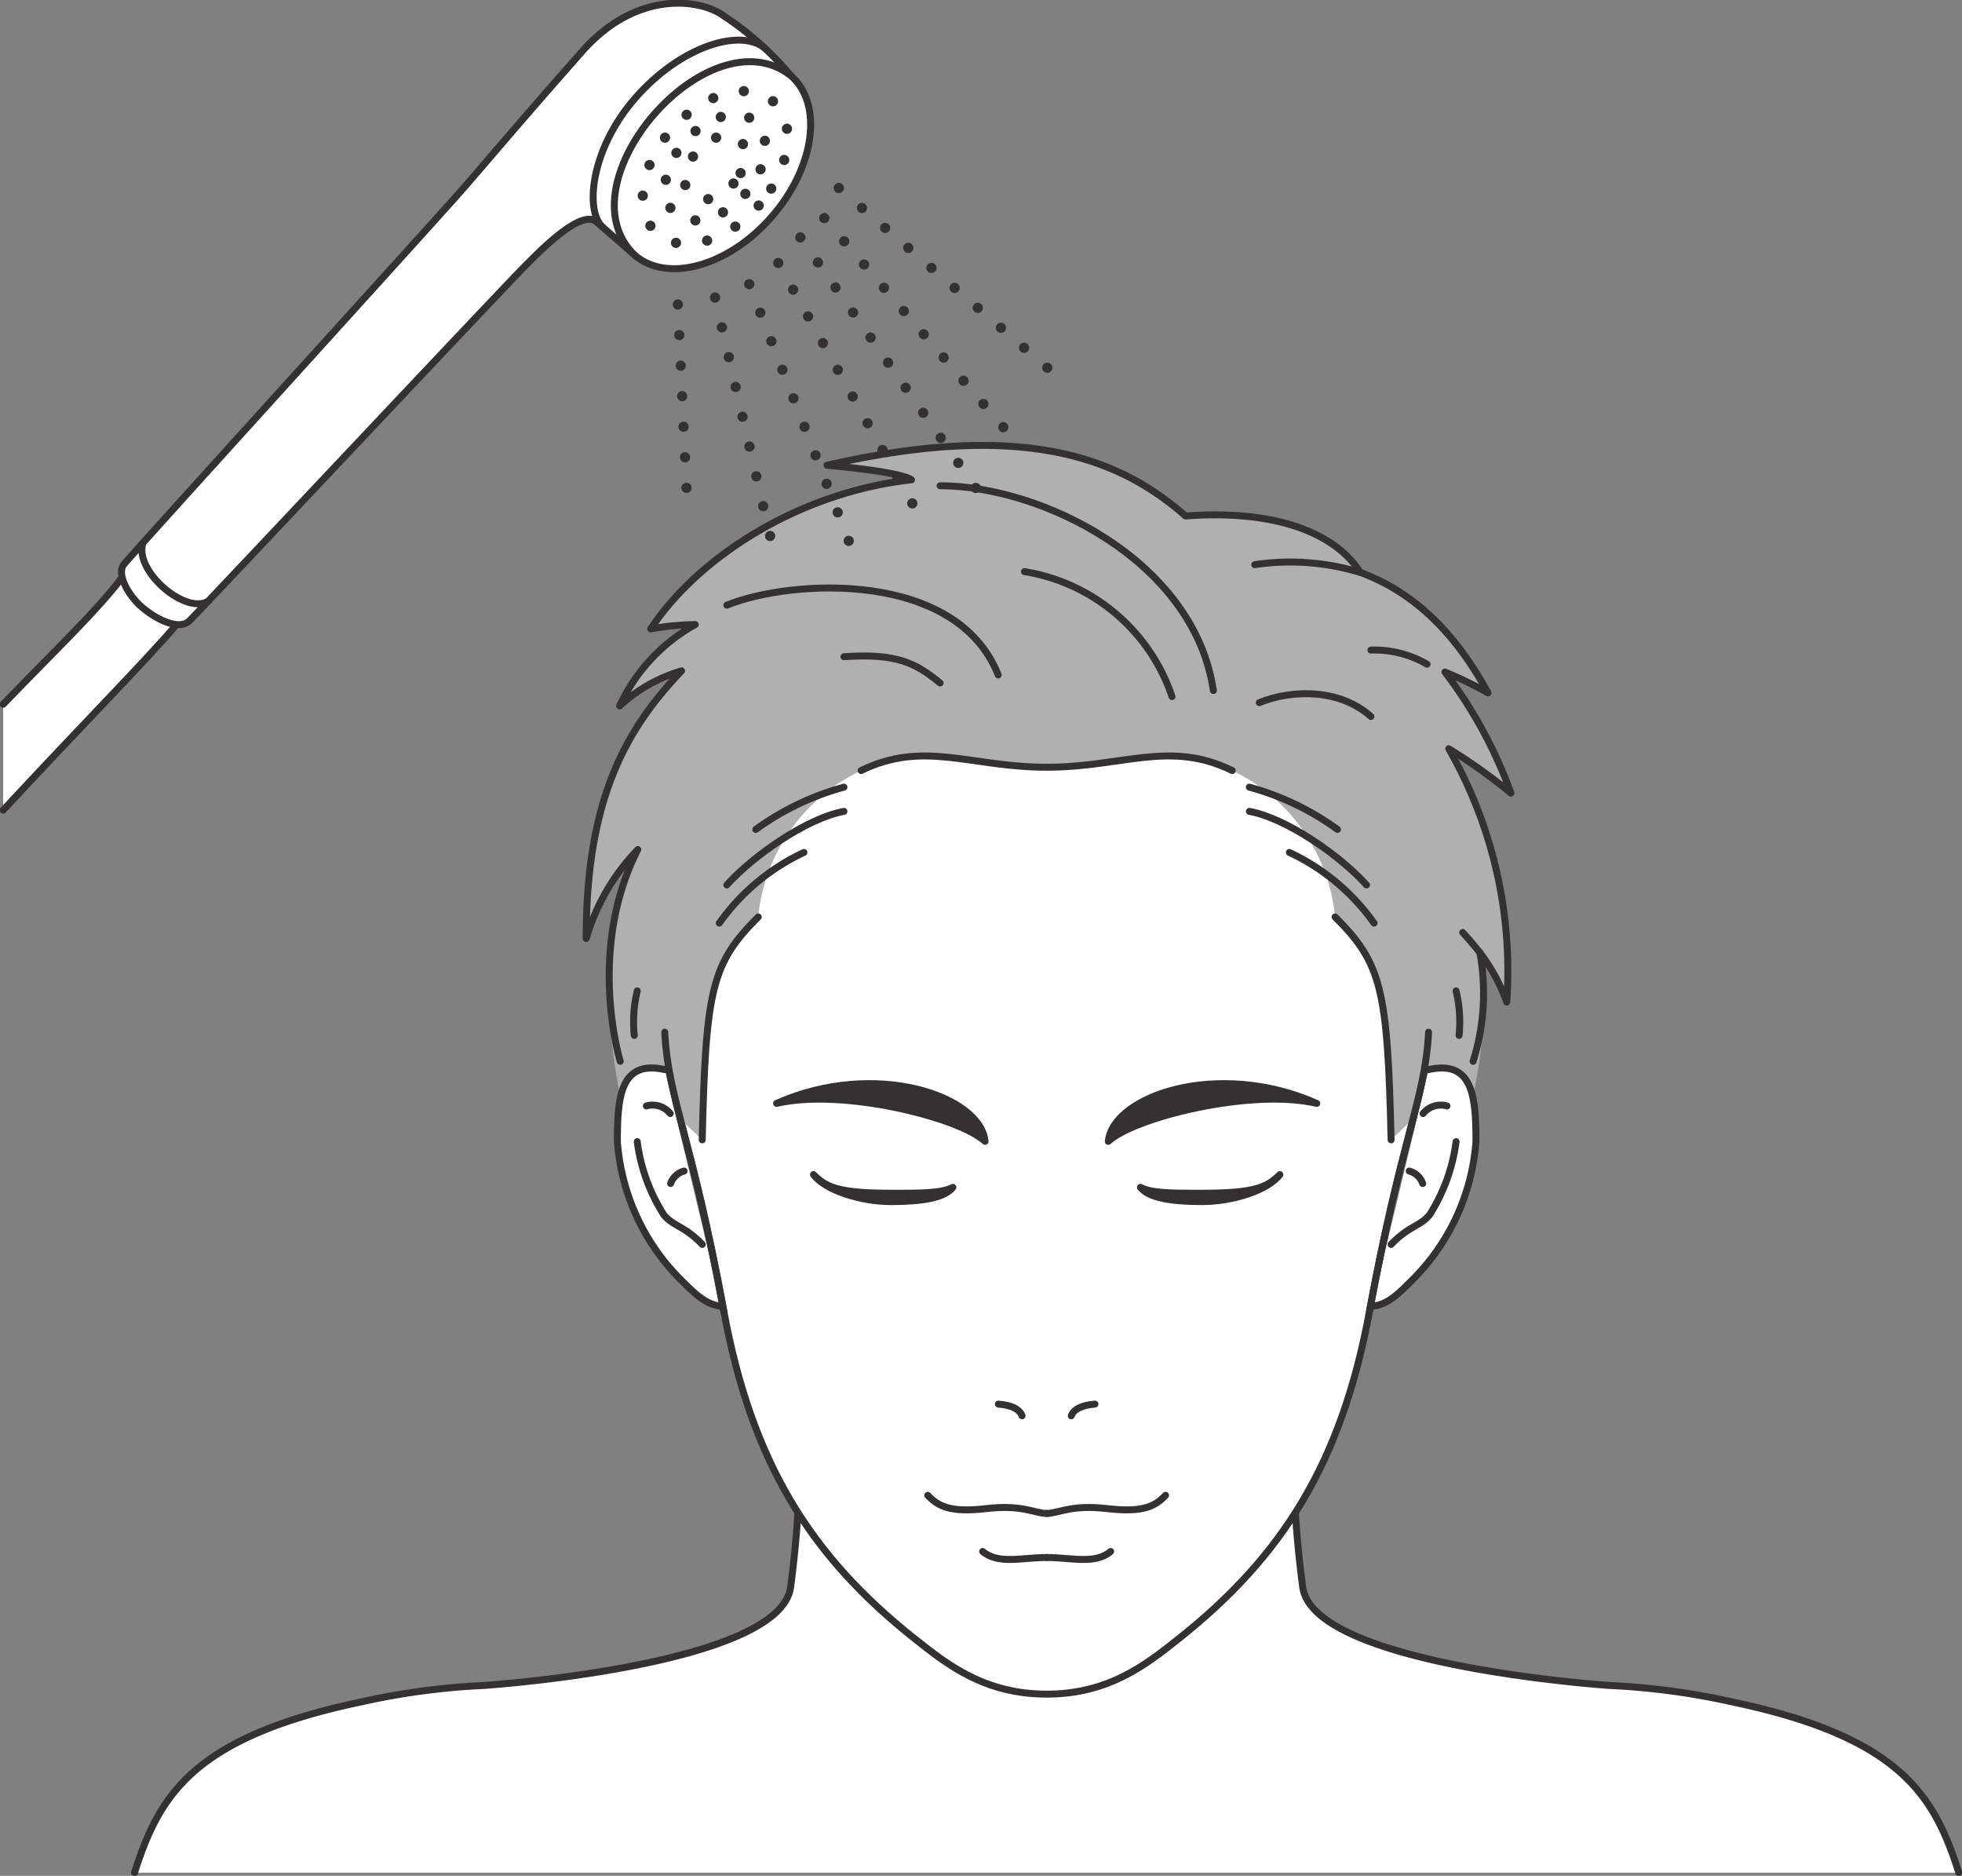 <svg id="グループ_680" data-name="グループ 680" xmlns="http://www.w3.org/2000/svg" xmlns:xlink="http://www.w3.org/1999/xlink" width="136" height="130.006" viewBox="0 0 136 130.006">
  <rect x="0" y="0" width="136" height="130.006" fill="#808080" stroke="none"/>
  <defs>
    <clipPath id="clip-path">
      <rect id="長方形_545" data-name="長方形 545" width="136" height="130.006" fill="none"/>
    </clipPath>
  </defs>
  <g id="グループ_679" data-name="グループ 679" clip-path="url(#clip-path)">
    <path id="パス_657" data-name="パス 657" d="M10.184,137.229c1.694-5.283,3.962-9.389,15.819-11.858a49.183,49.183,0,0,1,8.379-1.115s20.608-1.367,21.284-6.839a75.331,75.331,0,0,0,.641-11.511V88.123H90.516v17.783a75.117,75.117,0,0,0,.642,11.511c.676,5.472,21.284,6.839,21.284,6.839a49.171,49.171,0,0,1,8.378,1.115c11.858,2.469,14.126,6.575,15.82,11.858" transform="translate(-0.86 -7.444)" fill="#fff"/>
    <path id="パス_658" data-name="パス 658" d="M10.184,137.229c1.694-5.283,3.962-9.389,15.819-11.858a49.183,49.183,0,0,1,8.379-1.115s20.608-1.367,21.284-6.839a75.331,75.331,0,0,0,.641-11.511V88.123H90.516v17.783a75.117,75.117,0,0,0,.642,11.511c.676,5.472,21.284,6.839,21.284,6.839a49.171,49.171,0,0,1,8.378,1.115c11.858,2.469,14.126,6.575,15.82,11.858" transform="translate(-0.86 -7.444)" fill="none" stroke="#343131" stroke-linecap="round" stroke-linejoin="round" stroke-width="0.482"/>
    <path id="パス_659" data-name="パス 659" d="M107.8,80.958c3.073-.679,3.283,1.877,3.283,5a15.117,15.117,0,0,1-4.387,9.554c-.773.743-1.628,1.753-2.823,1.846" transform="translate(-8.774 -6.829)" fill="#fff"/>
    <path id="パス_660" data-name="パス 660" d="M50.027,80.958c-3.073-.679-3.283,1.877-3.283,5a15.117,15.117,0,0,0,4.387,9.554c.773.743,1.644,1.753,2.839,1.846" transform="translate(-3.949 -6.829)" fill="#fff"/>
    <path id="パス_661" data-name="パス 661" d="M76.779,38.4c17.647,0,22.5,11.625,25.427,21.5,1.4,4.718,1.549,6.526,1.033,15.1-.267,4.447-1.859,7.131-4.081,19.119-1.944,10.484-5.988,16.953-13.232,22.7-2.247,1.783-4.831,3.837-9.146,3.837s-6.9-2.054-9.145-3.837C60.389,111.073,56.344,104.6,54.4,94.12,52.179,82.132,50.587,79.448,50.319,75c-.516-8.578-.366-10.386,1.034-15.1,2.929-9.87,7.78-21.5,25.426-21.5" transform="translate(-4.227 -3.244)" fill="#fff"/>
    <path id="パス_662" data-name="パス 662" d="M76.779,38.4c17.647,0,22.5,11.625,25.427,21.5,1.4,4.718,1.549,6.526,1.033,15.1-.267,4.447-1.859,7.131-4.081,19.119-1.944,10.484-5.988,16.953-13.232,22.7-2.247,1.783-4.831,3.837-9.146,3.837s-6.9-2.054-9.145-3.837C60.389,111.073,56.344,104.6,54.4,94.12,52.179,82.132,50.587,79.448,50.319,75c-.516-8.578-.366-10.386,1.034-15.1C54.281,50.027,59.133,38.4,76.779,38.4Z" transform="translate(-4.227 -3.244)" fill="none" stroke="#343131" stroke-linecap="round" stroke-linejoin="round" stroke-width="0.482"/>
    <path id="パス_663" data-name="パス 663" d="M109.827,86.421A12.385,12.385,0,0,1,108,91.478c-.66.825-1.415.753-2.677,2.067" transform="translate(-8.896 -7.3)" fill="none" stroke="#343131" stroke-linecap="round" stroke-linejoin="round" stroke-width="0.482"/>
    <path id="パス_664" data-name="パス 664" d="M109.4,83.712a1.574,1.574,0,0,0-1.653.525" transform="translate(-9.101 -7.064)" fill="none" stroke="#343131" stroke-linecap="round" stroke-linejoin="round" stroke-width="0.482"/>
    <path id="パス_665" data-name="パス 665" d="M107.631,89.511a1.36,1.36,0,0,0-.935-.863" transform="translate(-9.013 -7.488)" fill="none" stroke="#343131" stroke-linecap="round" stroke-linejoin="round" stroke-width="0.482"/>
    <path id="パス_666" data-name="パス 666" d="M71.252,89.8c-.785.433-2.459.408-4.263.408-3.646,0-4.519-.409-5.4-1.291.815,1.092,3.283,1.871,5.375,1.871s3.7-.235,4.289-.989" transform="translate(-5.202 -7.511)" fill="#343131"/>
    <path id="パス_667" data-name="パス 667" d="M71.252,89.8c-.785.433-2.459.408-4.263.408-3.646,0-4.519-.409-5.4-1.291.815,1.092,3.283,1.871,5.375,1.871S70.666,90.552,71.252,89.8Z" transform="translate(-5.202 -7.511)" fill="none" stroke="#343131" stroke-linecap="round" stroke-linejoin="round" stroke-width="0.482"/>
    <path id="パス_668" data-name="パス 668" d="M58.8,83.4c4.566-1.069,12.695.985,14.449,2.63C72.939,82.9,65.663,80.353,58.8,83.4" transform="translate(-4.967 -6.929)" fill="#343131"/>
    <path id="パス_669" data-name="パス 669" d="M58.8,83.4c4.566-1.069,12.695.985,14.449,2.63C72.939,82.9,65.663,80.353,58.8,83.4Z" transform="translate(-4.967 -6.929)" fill="none" stroke="#343131" stroke-linecap="round" stroke-linejoin="round" stroke-width="0.482"/>
    <path id="パス_670" data-name="パス 670" d="M77.232,107.1c-.189-.5-.826-.747-1.642-.81" transform="translate(-6.385 -8.978)" fill="none" stroke="#343131" stroke-linecap="round" stroke-linejoin="round" stroke-width="0.482"/>
    <path id="パス_671" data-name="パス 671" d="M70.242,113.195c.711.753,1.548,1.213,4.059.92s3.348.335,4.185.335" transform="translate(-5.933 -9.562)" fill="none" stroke="#343131" stroke-linecap="round" stroke-linejoin="round" stroke-width="0.482"/>
    <path id="パス_672" data-name="パス 672" d="M74.4,117.445c1.089.92,2.73.418,4.436.418" transform="translate(-6.285 -9.921)" fill="none" stroke="#343131" stroke-linecap="round" stroke-linejoin="round" stroke-width="0.482"/>
    <path id="パス_673" data-name="パス 673" d="M81.108,107.1c.189-.5.826-.747,1.642-.81" transform="translate(-6.851 -8.978)" fill="none" stroke="#343131" stroke-linecap="round" stroke-linejoin="round" stroke-width="0.482"/>
    <path id="パス_674" data-name="パス 674" d="M87.488,113.195c-.711.753-1.548,1.213-4.059.92s-3.348.335-4.185.335" transform="translate(-6.694 -9.562)" fill="none" stroke="#343131" stroke-linecap="round" stroke-linejoin="round" stroke-width="0.482"/>
    <path id="パス_675" data-name="パス 675" d="M83.681,117.445c-1.089.92-2.73.418-4.436.418" transform="translate(-6.694 -9.921)" fill="none" stroke="#343131" stroke-linecap="round" stroke-linejoin="round" stroke-width="0.482"/>
    <path id="パス_676" data-name="パス 676" d="M86.347,89.8c.785.433,2.459.408,4.263.408,3.646,0,4.519-.409,5.4-1.291-.815,1.092-3.283,1.871-5.375,1.871s-3.7-.235-4.289-.989" transform="translate(-7.294 -7.511)" fill="#343131"/>
    <path id="パス_677" data-name="パス 677" d="M86.347,89.8c.785.433,2.459.408,4.263.408,3.646,0,4.519-.409,5.4-1.291-.815,1.092-3.283,1.871-5.375,1.871S86.933,90.552,86.347,89.8Z" transform="translate(-7.294 -7.511)" fill="none" stroke="#343131" stroke-linecap="round" stroke-linejoin="round" stroke-width="0.482"/>
    <path id="パス_678" data-name="パス 678" d="M98.362,83.4c-4.566-1.069-12.695.985-14.449,2.63.306-3.127,7.581-5.678,14.449-2.63" transform="translate(-7.088 -6.929)" fill="#343131"/>
    <path id="パス_679" data-name="パス 679" d="M98.362,83.4c-4.566-1.069-12.695.985-14.449,2.63C84.219,82.9,91.494,80.353,98.362,83.4Z" transform="translate(-7.088 -6.929)" fill="none" stroke="#343131" stroke-linecap="round" stroke-linejoin="round" stroke-width="0.482"/>
    <path id="パス_680" data-name="パス 680" d="M108.485,57.82a31.8,31.8,0,0,0-4.571-8.39,27.085,27.085,0,0,1,2.981,1.444c-1.317-2.385-3.891-6.528-8.85-8.348-1.758-2.761-5.921-4.373-12.113-3.912C81.412,34.638,74.8,31.961,61.077,35.1c3.766.34,5.44.715,5.858,1.006-7.867.877-14.813,5.4-18.077,10.334a18.96,18.96,0,0,1,3.086-.3,12.422,12.422,0,0,0-5.24,5.639,10.8,10.8,0,0,1,4.288-2.427c-3.849,4.037-6.619,8.871-6.61,18.547a14.876,14.876,0,0,1,3.577-6.162c-3.577,7.009-1.219,17.005-1.219,17.005.311-1.544,1.1-2.459,3.086-2.02,0,.074.316.274.332.348.145.649.173,1.109.742,3.321l1.524,1.459c.237-10.5.679-12.246,3.881-15.447a12.58,12.58,0,0,1,7.132-10.147c4.353-2.134,7.555-.231,12.861-.231s8.508-1.9,12.861.231A12.58,12.58,0,0,1,96.293,66.4c3.2,3.2,3.644,4.943,3.881,15.447l1.524-1.459c.569-2.212.564-2.527.78-3.321.019-.073.29-.014.295-.088,1.986-.439,2.776.215,3.087,1.76a28.067,28.067,0,0,0,.47-9.87,12.98,12.98,0,0,1,1.861,3.43,31.02,31.02,0,0,0-4.016-17.553,37.546,37.546,0,0,1,4.309,3.075" transform="translate(-3.749 -2.849)" fill="#b0b0b0"/>
    <path id="パス_681" data-name="パス 681" d="M57.049,69.413c-3.2,3.2-3.643,4.943-3.881,15.447" transform="translate(-4.491 -5.863)" fill="none" stroke="#343131" stroke-linecap="round" stroke-linejoin="round" stroke-width="0.482"/>
    <path id="パス_682" data-name="パス 682" d="M90.921,58.237c-4.353-2.134-7.555-.23-12.861-.23s-8.508-1.9-12.861.23" transform="translate(-5.507 -4.834)" fill="none" stroke="#343131" stroke-linecap="round" stroke-linejoin="round" stroke-width="0.482"/>
    <path id="パス_683" data-name="パス 683" d="M104.965,84.86c-.238-10.5-.68-12.246-3.881-15.447" transform="translate(-8.539 -5.863)" fill="none" stroke="#343131" stroke-linecap="round" stroke-linejoin="round" stroke-width="0.482"/>
    <path id="パス_684" data-name="パス 684" d="M46.741,76.4s-2.359-7.66,1.218-14.67a14.876,14.876,0,0,0-3.577,6.162c-.009-9.676,2.761-14.509,6.611-18.547A10.8,10.8,0,0,0,46.7,51.774a12.419,12.419,0,0,1,5.241-5.639,18.96,18.96,0,0,0-3.086.3c3.264-4.938,10.21-9.457,18.076-10.334-.418-.291-2.092-.667-5.858-1.006,13.725-3.138,20.336-.461,24.855,3.515,6.194-.461,10.356,1.151,12.114,3.912,4.959,1.82,7.531,5.963,8.85,8.348a26.908,26.908,0,0,0-2.981-1.444,31.8,31.8,0,0,1,4.571,8.39,37.381,37.381,0,0,0-4.31-3.075A31.013,31.013,0,0,1,108.193,72.3a12.965,12.965,0,0,0-1.862-3.43,15.73,15.73,0,0,1-.471,7.535" transform="translate(-3.749 -2.849)" fill="none" stroke="#343131" stroke-linecap="round" stroke-linejoin="round" stroke-width="0.482"/>
    <path id="パス_685" data-name="パス 685" d="M48.248,86.421a12.385,12.385,0,0,0,1.832,5.057c.66.825,1.415.753,2.677,2.067" transform="translate(-4.076 -7.3)" fill="none" stroke="#343131" stroke-linecap="round" stroke-linejoin="round" stroke-width="0.482"/>
    <path id="パス_686" data-name="パス 686" d="M48.94,83.712a1.574,1.574,0,0,1,1.653.525" transform="translate(-4.134 -7.064)" fill="none" stroke="#343131" stroke-linecap="round" stroke-linejoin="round" stroke-width="0.482"/>
    <path id="パス_687" data-name="パス 687" d="M50.774,89.511a1.36,1.36,0,0,1,.935-.863" transform="translate(-4.289 -7.488)" fill="none" stroke="#343131" stroke-linecap="round" stroke-linejoin="round" stroke-width="0.482"/>
    <path id="パス_688" data-name="パス 688" d="M50.027,80.958c-3.073-.679-3.283,1.877-3.283,5a15.117,15.117,0,0,0,4.387,9.554c.773.743,1.644,1.753,2.839,1.846" transform="translate(-3.949 -6.829)" fill="none" stroke="#343131" stroke-linecap="round" stroke-linejoin="round" stroke-width="0.482"/>
    <path id="パス_689" data-name="パス 689" d="M107.8,80.958c3.073-.679,3.283,1.877,3.283,5a15.117,15.117,0,0,1-4.387,9.554c-.773.743-1.628,1.753-2.823,1.846" transform="translate(-8.774 -6.829)" fill="none" stroke="#343131" stroke-linecap="round" stroke-linejoin="round" stroke-width="0.482"/>
    <path id="パス_690" data-name="パス 690" d="M103.688,97.477c2.222-11.988,3.814-14.672,4.082-19.119l.013-.224" transform="translate(-8.759 -6.6)" fill="none" stroke="#343131" stroke-linecap="round" stroke-linejoin="round" stroke-width="0.482"/>
    <path id="パス_691" data-name="パス 691" d="M54.425,97.477C52.2,85.489,50.611,82.805,50.343,78.358l-.013-.224" transform="translate(-4.251 -6.6)" fill="none" stroke="#343131" stroke-linecap="round" stroke-linejoin="round" stroke-width="0.482"/>
    <path id="パス_692" data-name="パス 692" d="M54.459,69.429a14.925,14.925,0,0,1,5.869-4.9" transform="translate(-4.6 -5.451)" fill="none" stroke="#343131" stroke-linecap="round" stroke-linejoin="round" stroke-width="0.482"/>
    <path id="パス_693" data-name="パス 693" d="M55.03,66.52c1.842-2.05,5.566-4.633,8.118-5.1" transform="translate(-4.648 -5.188)" fill="none" stroke="#343131" stroke-linecap="round" stroke-linejoin="round" stroke-width="0.482"/>
    <path id="パス_694" data-name="パス 694" d="M57.224,62.516a18.817,18.817,0,0,1,6.109-2.929" transform="translate(-4.834 -5.033)" fill="none" stroke="#343131" stroke-linecap="round" stroke-linejoin="round" stroke-width="0.482"/>
    <path id="パス_695" data-name="パス 695" d="M103.491,69.429a14.925,14.925,0,0,0-5.869-4.9" transform="translate(-8.246 -5.451)" fill="none" stroke="#343131" stroke-linecap="round" stroke-linejoin="round" stroke-width="0.482"/>
    <path id="パス_696" data-name="パス 696" d="M102.712,66.52c-1.841-2.05-5.565-4.633-8.118-5.1" transform="translate(-7.99 -5.188)" fill="none" stroke="#343131" stroke-linecap="round" stroke-linejoin="round" stroke-width="0.482"/>
    <path id="パス_697" data-name="パス 697" d="M100.7,62.516a18.817,18.817,0,0,0-6.109-2.929" transform="translate(-7.99 -5.033)" fill="none" stroke="#343131" stroke-linecap="round" stroke-linejoin="round" stroke-width="0.482"/>
    <path id="パス_698" data-name="パス 698" d="M71.176,36.771c6.977,0,17.606,5.155,18.944,14.193" transform="translate(-6.012 -3.106)" fill="none" stroke="#343131" stroke-linecap="round" stroke-linejoin="round" stroke-width="0.482"/>
    <path id="パス_699" data-name="パス 699" d="M87.793,51.932A12.978,12.978,0,0,0,77.562,43.27" transform="translate(-6.552 -3.655)" fill="none" stroke="#343131" stroke-linecap="round" stroke-linejoin="round" stroke-width="0.482"/>
    <path id="パス_700" data-name="パス 700" d="M55.03,45.7c4.5-1.82,15.922-2.448,18.81,4.833" transform="translate(-4.648 -3.759)" fill="none" stroke="#343131" stroke-linecap="round" stroke-linejoin="round" stroke-width="0.482"/>
    <path id="パス_701" data-name="パス 701" d="M70.561,51.529c-1.685-1.381-2.983-2.071-6.665-1.82" transform="translate(-5.397 -4.195)" fill="none" stroke="#343131" stroke-linecap="round" stroke-linejoin="round" stroke-width="0.482"/>
    <path id="パス_702" data-name="パス 702" d="M95.341,53.131c2.385-.962,5.649-.92,7.741.962" transform="translate(-8.054 -4.436)" fill="none" stroke="#343131" stroke-linecap="round" stroke-linejoin="round" stroke-width="0.482"/>
    <path id="パス_703" data-name="パス 703" d="M107.688,50.192a7.259,7.259,0,0,0-3.892-.981" transform="translate(-8.768 -4.157)" fill="none" stroke="#343131" stroke-linecap="round" stroke-linejoin="round" stroke-width="0.482"/>
    <path id="パス_704" data-name="パス 704" d="M95,42.729a16.675,16.675,0,0,1,7.322.544" transform="translate(-8.025 -3.595)" fill="none" stroke="#343131" stroke-linecap="round" stroke-linejoin="round" stroke-width="0.482"/>
    <path id="パス_705" data-name="パス 705" d="M111.936,71.981c-.628-.795-1.193-1.392-1.193-1.392" transform="translate(-9.355 -5.963)" fill="none" stroke="#343131" stroke-linecap="round" stroke-linejoin="round" stroke-width="0.482"/>
    <path id="パス_706" data-name="パス 706" d="M110.243,75.011a9.259,9.259,0,0,1,.208,3.083" transform="translate(-9.312 -6.336)" fill="none" stroke="#343131" stroke-linecap="round" stroke-linejoin="round" stroke-width="0.482"/>
    <path id="パス_707" data-name="パス 707" d="M48.225,75.011a9.259,9.259,0,0,0-.208,3.083" transform="translate(-4.052 -6.336)" fill="none" stroke="#343131" stroke-linecap="round" stroke-linejoin="round" stroke-width="0.482"/>
    <path id="パス_708" data-name="パス 708" d="M.241,52.5c3.835-3.973,6.53-6.519,8.252-8.8l3.7,3.352c-2.04,2.4-6.757,7.181-11.952,12.784" transform="translate(-0.02 -3.691)" fill="#fff"/>
    <path id="パス_709" data-name="パス 709" d="M.241,52.5c3.835-3.972,6.53-6.519,8.252-8.8l3.7,3.352c-2.04,2.4-6.757,7.181-11.952,12.784" transform="translate(-0.02 -3.691)" fill="none" stroke="#343131" stroke-linecap="round" stroke-linejoin="round" stroke-width="0.482"/>
    <line id="線_188" data-name="線 188" x2="3.701" y2="3.352" transform="translate(8.472 40.003)" fill="#fff"/>
    <path id="パス_710" data-name="パス 710" d="M50.982,1.146c-1.537-1.176-6.013-1.91-9.851,2.435-4.747,5.374-6.889,7.962-8.351,9.619-2.6,2.951-22.9,25.259-23.421,25.945S9.7,41.3,10.569,42.057c1.08.942,2.587,1.632,3.3,1.026.344-.292,22.228-23.589,23.4-24.726.623-.6,3.744-3.937,4.857-2.964l2.755,2.4C47.954,14.276,55.6,5.27,55.6,5.27a10.032,10.032,0,0,0-1.341-1.434c-.812-.728-1.558-1.523-2.3-2.091Z" transform="translate(-0.777 -0.02)" fill="#fff"/>
    <path id="パス_711" data-name="パス 711" d="M50.982,1.146c-1.537-1.176-6.013-1.91-9.851,2.435-4.747,5.374-6.889,7.962-8.351,9.619-2.6,2.951-22.9,25.259-23.421,25.945S9.7,41.3,10.569,42.057c1.08.942,2.587,1.632,3.3,1.026.344-.292,22.228-23.589,23.4-24.726.623-.6,3.744-3.937,4.857-2.964l2.755,2.4C47.954,14.276,55.6,5.27,55.6,5.27A21.4,21.4,0,0,0,50.982,1.146Z" transform="translate(-0.777 -0.02)" fill="none" stroke="#343131" stroke-linejoin="round" stroke-width="0.482"/>
    <path id="パス_712" data-name="パス 712" d="M57.421,15.423c-2.995,3.43-7.251,4.614-9.508,2.644S46.255,11.72,49.25,8.29,56.5,3.676,58.756,5.646s1.659,6.346-1.336,9.777" transform="translate(-3.932 -0.396)" fill="#fff"/>
    <path id="パス_713" data-name="パス 713" d="M57.418,15.421c-2.995,3.43-7.251,4.614-9.507,2.644C42.75,13.058,53.1,1.207,58.754,5.644,61.01,7.613,60.412,11.99,57.418,15.421Z" transform="translate(-3.929 -0.394)" fill="none" stroke="#343131" stroke-linejoin="round" stroke-width="0.482"/>
    <path id="パス_714" data-name="パス 714" d="M56.7,14.828c-2.213,2.535-5.359,3.409-7.026,1.954s-1.226-4.69.987-7.225S56.024,6.147,57.692,7.6,58.917,12.293,56.7,14.828Z" transform="translate(-4.111 -0.583)" fill="none" stroke="#343131" stroke-linecap="round" stroke-linejoin="round" stroke-width="0.709" stroke-dasharray="0 2.187"/>
    <path id="パス_715" data-name="パス 715" d="M55.918,14.168c-1.533,1.756-3.712,2.361-4.865,1.353s-.85-3.248.683-5S55.448,8.156,56.6,9.164,57.451,12.412,55.918,14.168Z" transform="translate(-4.253 -0.733)" fill="none" stroke="#343131" stroke-linecap="round" stroke-linejoin="round" stroke-width="0.709" stroke-dasharray="0 2.019"/>
    <path id="パス_716" data-name="パス 716" d="M55.222,13.583c-.929,1.065-2.25,1.432-2.951.82s-.515-1.969.415-3.034,2.25-1.432,2.951-.82S56.151,12.518,55.222,13.583Z" transform="translate(-4.38 -0.866)" fill="none" stroke="#343131" stroke-linecap="round" stroke-linejoin="round" stroke-width="0.709" stroke-dasharray="0 2.098"/>
    <path id="パス_717" data-name="パス 717" d="M45.571,16c-1.227-1.071-.894-5.338,2.255-8.945s7.345-4.9,9.049-3.41" transform="translate(-3.794 -0.257)" fill="none" stroke="#343131" stroke-linecap="round" stroke-linejoin="round" stroke-width="0.482"/>
    <path id="パス_718" data-name="パス 718" d="M10.768,41.321c-.357,1.94,3.112,4.83,4.628,3.8" transform="translate(-0.907 -3.49)" fill="none" stroke="#343131" stroke-linecap="round" stroke-linejoin="round" stroke-width="0.482"/>
    <line id="線_189" data-name="線 189" x2="13.504" y2="15.779" transform="translate(57.138 15.112)" fill="none" stroke="#343131" stroke-linecap="round" stroke-linejoin="round" stroke-width="0.709" stroke-dasharray="0 2.12"/>
    <line id="線_190" data-name="線 190" x2="15.04" y2="12.969" transform="translate(58.144 13.028)" fill="none" stroke="#343131" stroke-linecap="round" stroke-linejoin="round" stroke-width="0.709" stroke-dasharray="0 2.12"/>
    <line id="線_191" data-name="線 191" x2="12.254" y2="17.499" transform="translate(55.48 16.451)" fill="none" stroke="#343131" stroke-linecap="round" stroke-linejoin="round" stroke-width="0.709" stroke-dasharray="0 2.12"/>
    <line id="線_192" data-name="線 192" x2="10.252" y2="18.379" transform="translate(53.944 18.224)" fill="none" stroke="#343131" stroke-linecap="round" stroke-linejoin="round" stroke-width="0.709" stroke-dasharray="0 2.12"/>
    <line id="線_193" data-name="線 193" x2="7.515" y2="19.385" transform="translate(51.935 19.694)" fill="none" stroke="#343131" stroke-linecap="round" stroke-linejoin="round" stroke-width="0.709" stroke-dasharray="0 2.12"/>
    <line id="線_194" data-name="線 194" x2="4.222" y2="18.276" transform="translate(49.564 20.621)" fill="none" stroke="#343131" stroke-linecap="round" stroke-linejoin="round" stroke-width="0.709" stroke-dasharray="0 2.12"/>
    <line id="線_195" data-name="線 195" x2="0.694" y2="14.789" transform="translate(46.986 21.104)" fill="none" stroke="#343131" stroke-linecap="round" stroke-linejoin="round" stroke-width="0.709" stroke-dasharray="0 2.12"/>
  </g>
</svg>
